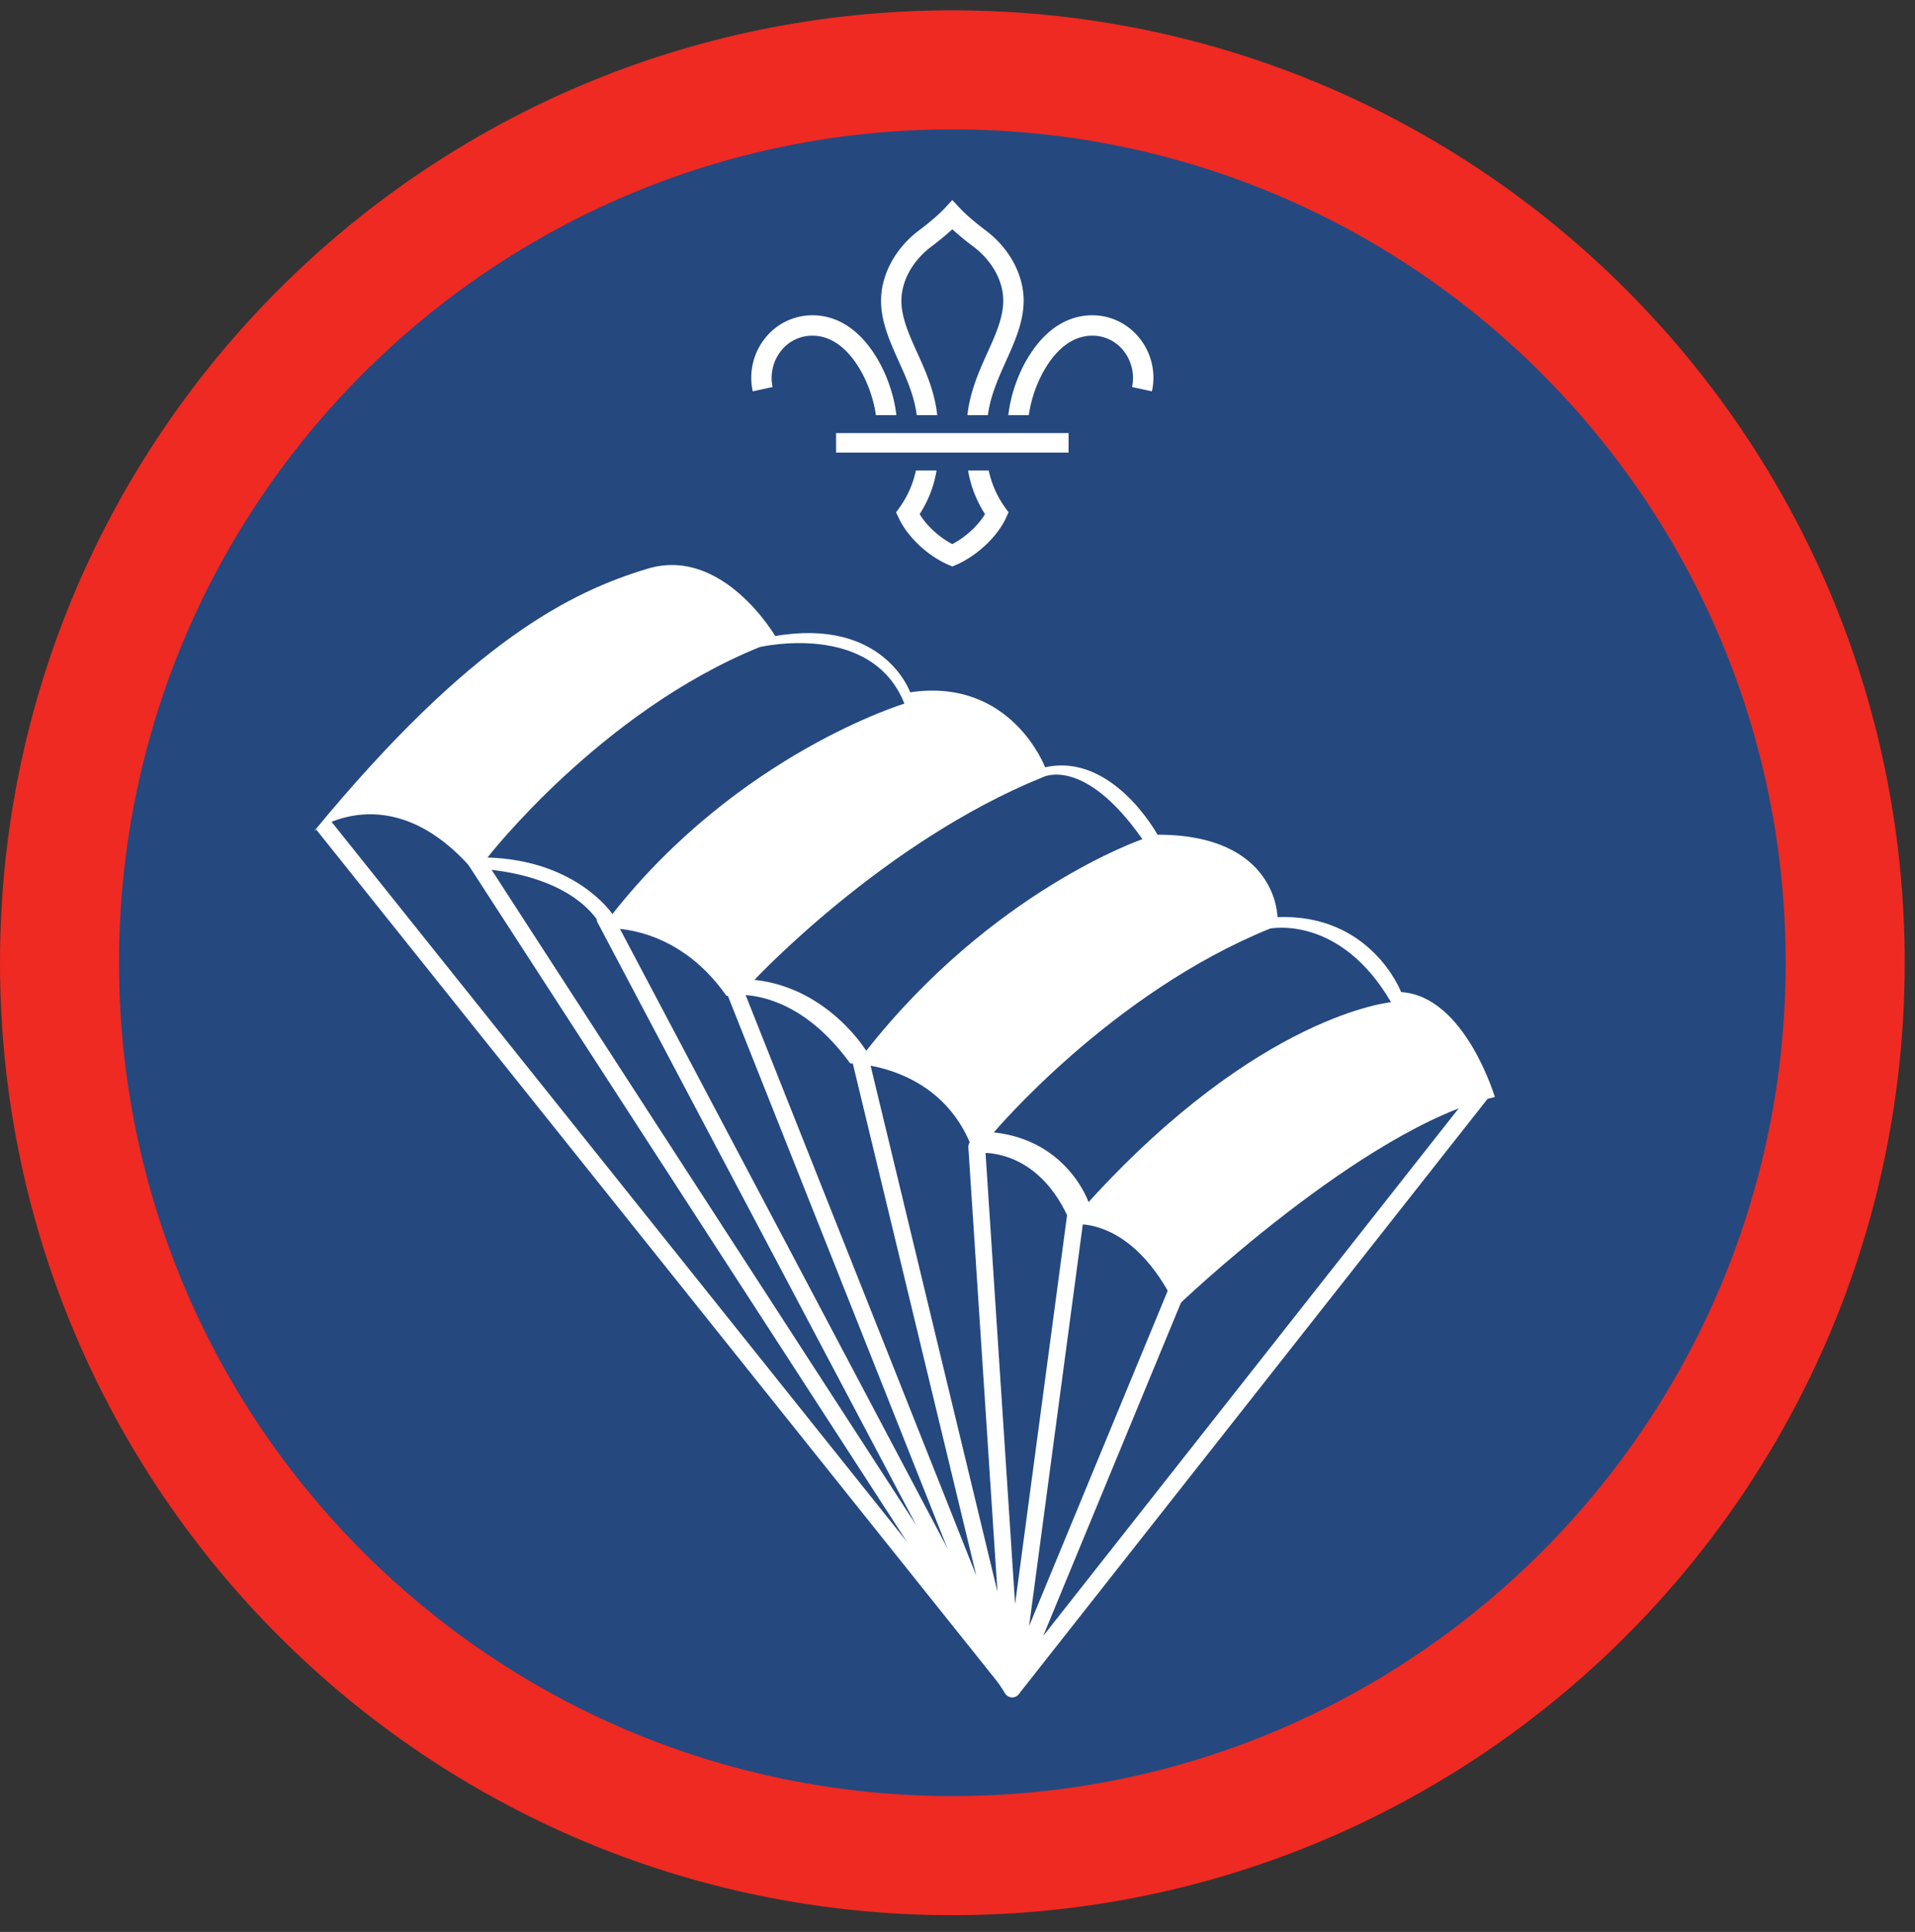 <ns0:svg xmlns:ns0="http://www.w3.org/2000/svg" height="153.333" viewBox="0 0 152 153.333" width="152"><ns0:rect x="0" y="0" width="152" height="153.333" fill="#333333" stroke="none"/><ns0:path d="M75.588.82C33.844.82 0 34.664 0 76.408c0 41.75 33.844 75.595 75.588 75.595 41.75 0 75.595-33.844 75.595-75.595C151.183 34.664 117.339.82 75.588.82" fill="#ee2a22" fill-rule="evenodd" /><ns0:path d="M141.735 76.408c0 36.532-29.615 66.141-66.142 66.141-36.53 0-66.145-29.609-66.145-66.141 0-36.525 29.615-66.14 66.145-66.14 36.527 0 66.142 29.615 66.142 66.14" fill="#25487f" fill-rule="evenodd" /><ns0:path d="M24.943 65.955s5.953-4.463 12.494 2.974c0 0 7.735-.005 10.412 4.76 0 0 5.656-.598 9.818 5.355 0 0 5.057-1.193 9.817 5.354 0 0 7.437 0 9.813 7.135 0 0 5.058-.89 7.734 5.657 0 0 4.761-.897 8.333 6.542 0 0 14.87-14.277 25.287-16.663 0 0-2.38-8.025-7.437-8.328 0 0-2.38-6.244-9.818-5.948 0 0 0-6.546-9.521-6.546 0 0-3.568-6.542-8.922-5.349 0 0-2.677-7.14-10.708-5.953 0 0-2.084-5.948-10.714-4.464 0 0-4.162-7.136-10.11-5.35-5.952 1.783-13.984 5.653-26.478 20.824" fill="#fff" /><ns0:path d="M38.693 68.06s8.979-11.59 21.61-16.704c0 0 8.874-2.088 11.483 4.49 0 0-13.155 3.969-23.177 16.703 0 0-2.817-4.28-9.916-4.49M59.885 77.768s10.23-10.959 22.86-16.073c0 0 3.239-1.781 7.932 4.907 0 0-11.901 4.067-21.922 16.8 0 0-3.026-5.004-8.87-5.634M78.885 89.877s9.287-11.062 21.922-16.177c0 0 5.532-1.15 9.605 5.844 0 0-10.443.937-24.01 15.864 0 0-1.673-4.905-7.517-5.53" fill="#25487f" /><ns0:path d="M93.292 102.721L80.344 134.04M117.51 86.85L80.344 134.04M58.11 78.08l22.234 55.959M68.235 83.825l12.109 50.214M77.527 91.028l2.817 43.01M85.355 96.56l-5.011 37.479" fill="none" stroke="#fff" stroke-linecap="round" stroke-linejoin="round" stroke-width="1.333" /><ns0:path d="M25.64 65.45l54.47 68.14" fill="none" stroke="#fff" stroke-linejoin="round" stroke-width="1.333" /><ns0:path d="M37.683 68.2l42.66 65.839M48.016 72.898l32.093 60.693" fill="none" stroke="#fff" stroke-linecap="round" stroke-linejoin="round" stroke-width="1.333" /><ns0:path d="M68.036 28.96c.896 1.365 1.344 2.928 1.485 3.99h1.624c-.135-1.302-.661-3.198-1.754-4.87-1.303-2-2.995-3.052-4.896-3.057h-.016a4.788 4.788 0 0 0-3.73 1.792 5.03 5.03 0 0 0-1 4.245l1.574-.344a3.466 3.466 0 0 1 .682-2.885 3.135 3.135 0 0 1 2.474-1.188h.01c1.683 0 2.86 1.26 3.547 2.317M79.776 40.279a7.877 7.877 0 0 1-1.297-2.934h-1.64a9.26 9.26 0 0 0 1.344 3.46c-.552.922-1.547 1.832-2.595 2.379-1.047-.547-2.036-1.457-2.593-2.38a9.065 9.065 0 0 0 1.344-3.459h-1.642a7.79 7.79 0 0 1-1.295 2.934l-.277.38.198.426c.687 1.495 2.265 3 3.937 3.735l.328.14h.005l.324-.14c1.671-.735 3.255-2.24 3.943-3.735l.192-.426-.276-.38M83.14 28.96c-.89 1.365-1.337 2.928-1.479 3.99h-1.625c.136-1.302.657-3.198 1.75-4.87 1.302-2 3-3.052 4.902-3.057h.01c1.453 0 2.812.656 3.729 1.792a5.012 5.012 0 0 1 1.005 4.245l-1.577-.344a3.467 3.467 0 0 0-.683-2.885 3.127 3.127 0 0 0-2.475-1.188h-.004c-1.688 0-2.865 1.26-3.553 2.317M72.765 32.95h1.626c-.198-1.88-.932-3.51-1.588-4.958-.652-1.437-1.267-2.808-1.256-4.161.016-1.563.906-3.156 2.385-4.266.261-.193.995-.761 1.656-1.37.663.609 1.402 1.177 1.663 1.37 1.478 1.11 2.369 2.703 2.38 4.266.01 1.353-.604 2.724-1.256 4.161-.651 1.448-1.385 3.077-1.589 4.959h1.626c.203-1.553.833-2.943 1.437-4.292.724-1.61 1.406-3.13 1.402-4.844-.022-2.063-1.153-4.136-3.032-5.542-.224-.166-1.375-1.041-2.036-1.761l-.595-.635-.588.635c-.667.72-1.817 1.595-2.036 1.761-1.881 1.406-3.01 3.48-3.032 5.542-.01 1.713.677 3.234 1.396 4.844.61 1.349 1.24 2.74 1.437 4.292M66.364 35.919h18.453v-1.547H66.364z" fill="#fff" /></ns0:svg>